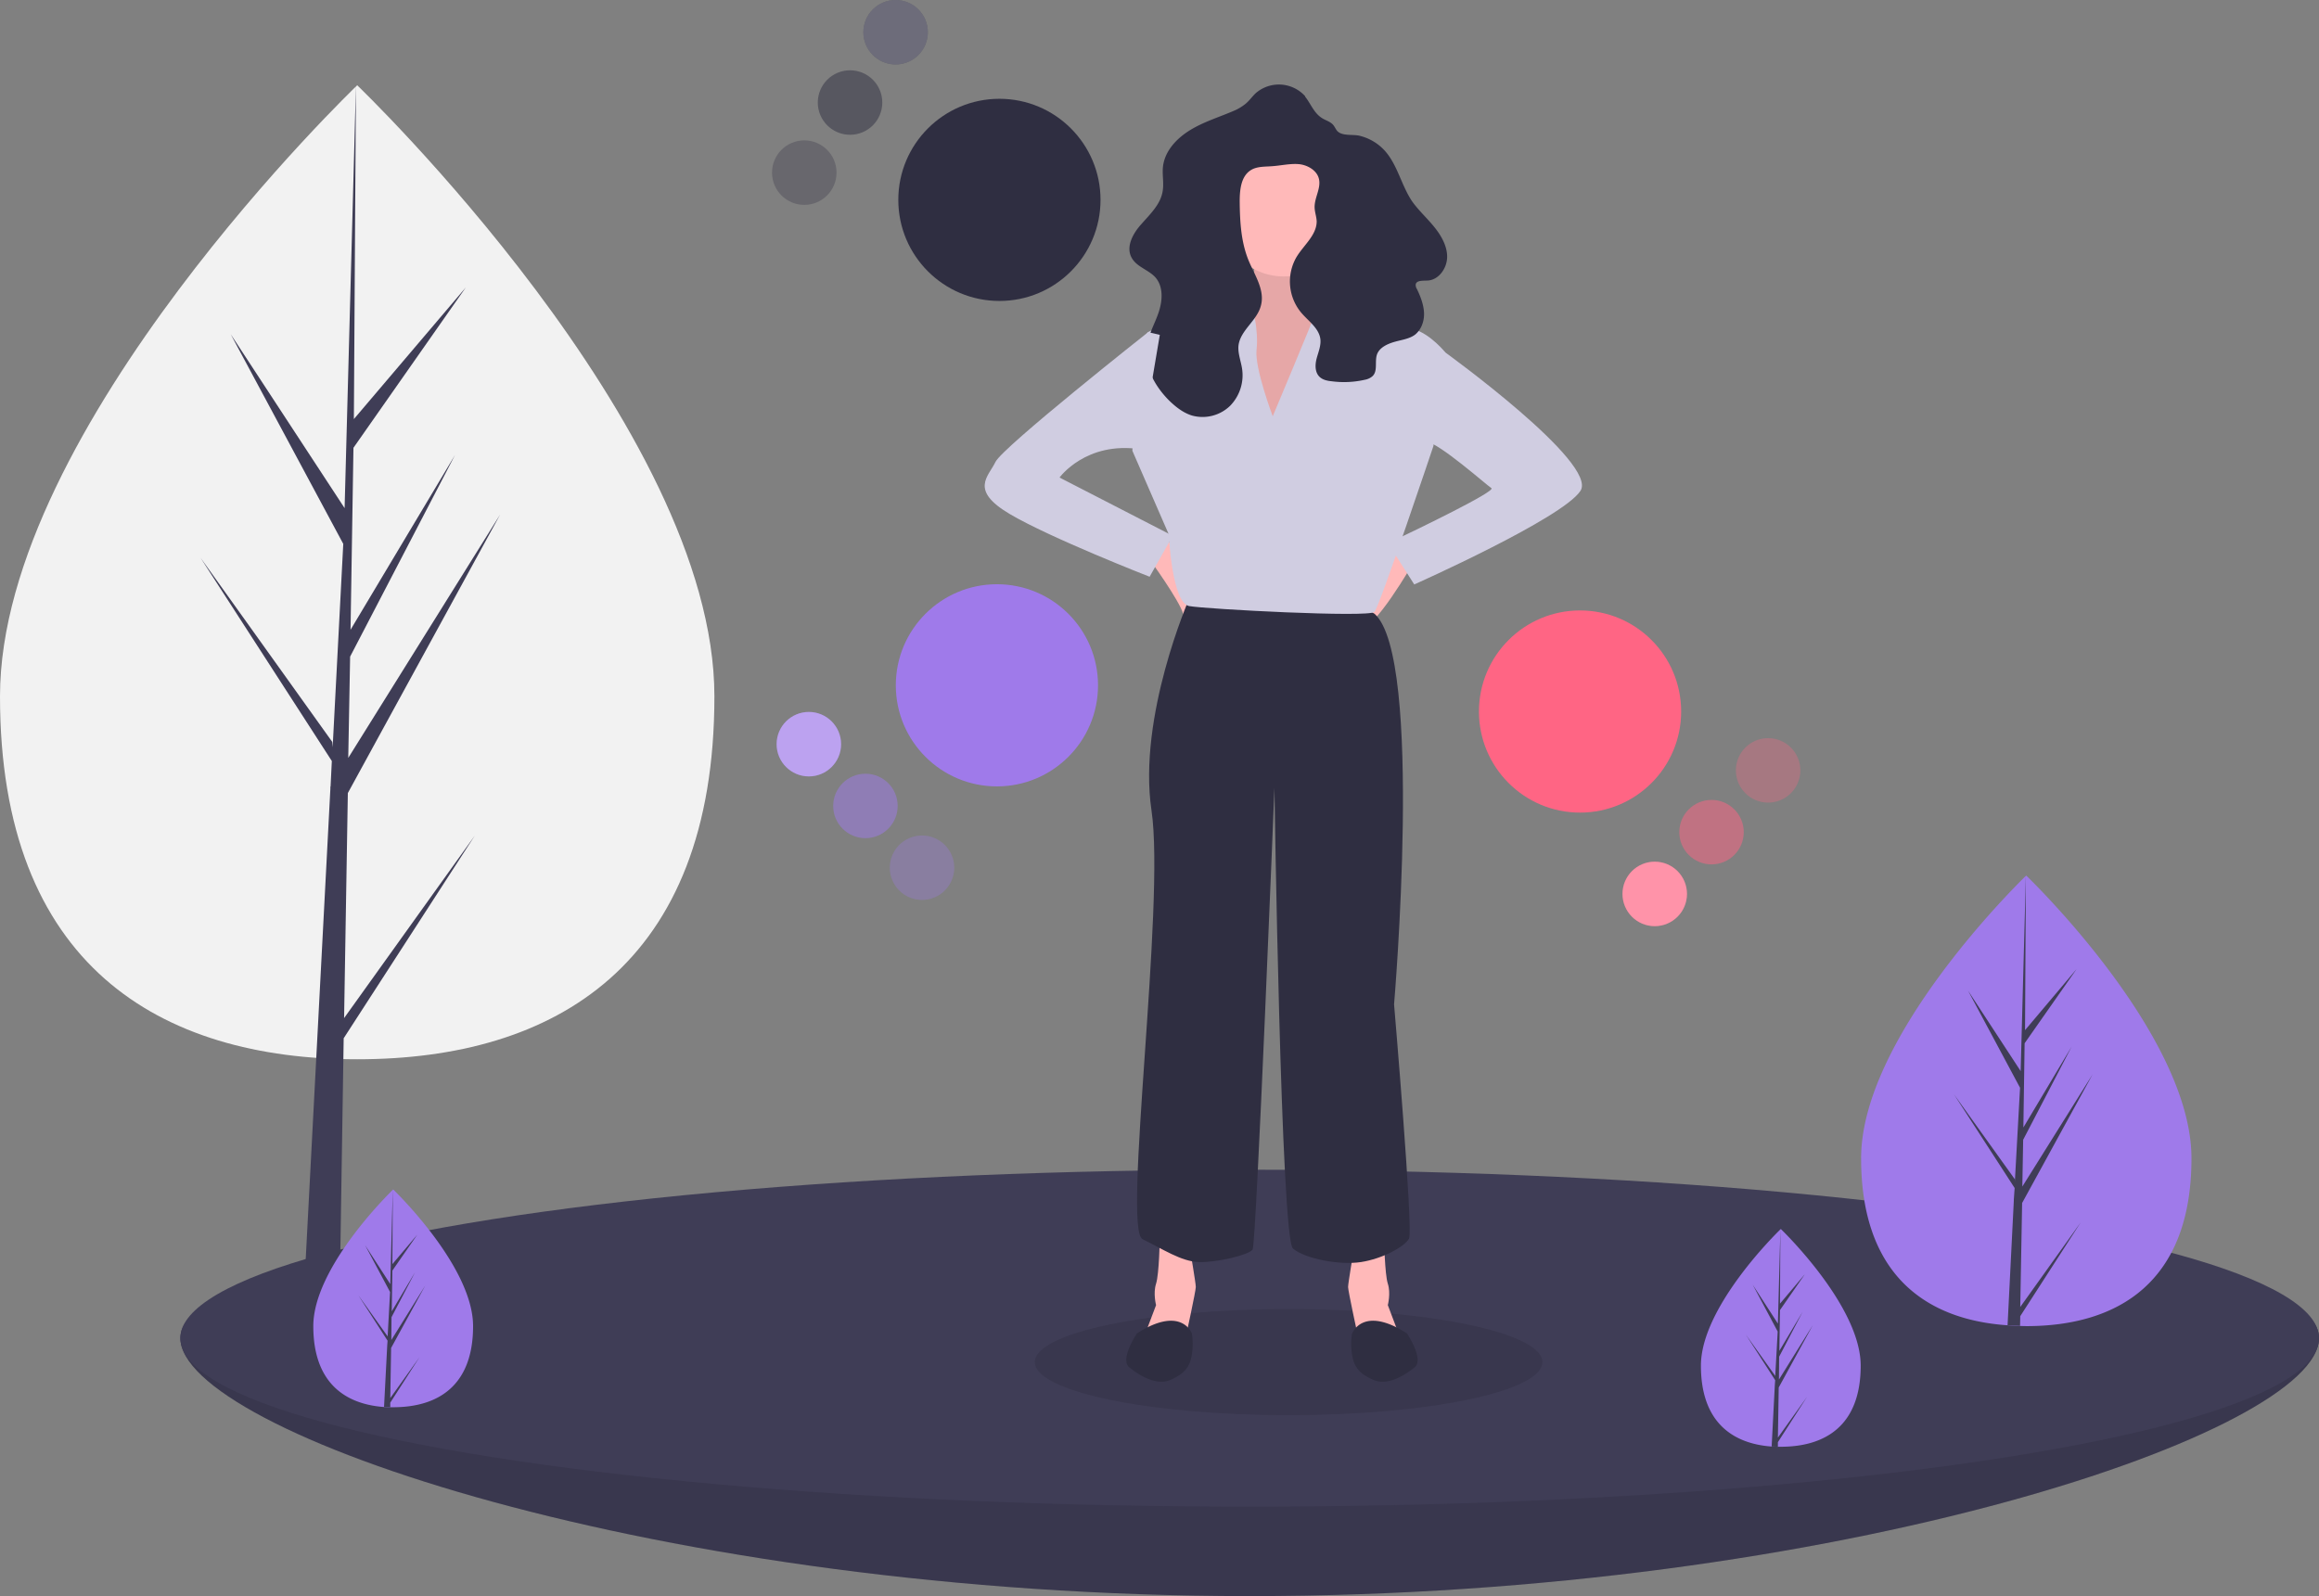 <svg xmlns="http://www.w3.org/2000/svg" width="1114.7" height="767.4"><rect width="100%" height="100%" fill="#808080" stroke="none"/><path d="M343.4 334.8c0 129.4-76.9 174.5-171.7 174.5S0 464.2 0 334.8 171.7 41 171.7 41s171.7 164.5 171.7 293.8z" fill="#f2f2f2"/><path fill="#3f3d56" d="M165.4 489.5l1.8-108.2 73.2-133.9-73 117 .9-48.7 50.4-96.9-50.2 84 1.4-87.5 54-77.1-53.8 63.3 1-160.5-5.7 212.5.5-8.8-55-84L165 261.5l-5.1 97.8-.2-2.6-63.3-88.5 63.1 97.7-.6 12.2-.1.2v1l-13 248h17.4l2-128.1 63-97.4-62.8 87.7z"/><path d="M1114.7 643.4c0 44.7-230.1 124-514 124s-514-79.3-514-124 230.1-38 514-38 514-6.7 514 38z" fill="#3f3d56"/><path d="M1114.7 643.4c0 44.7-230.1 124-514 124s-514-79.3-514-124 230.1-38 514-38 514-6.7 514 38z" opacity=".1"/><ellipse cx="600.7" cy="643.4" rx="514" ry="81" fill="#3f3d56"/><ellipse cx="619.4" cy="654.9" rx="122" ry="25.5" opacity=".1"/><circle cx="480.4" cy="96.1" r="48.6" fill="#2f2e41"/><circle cx="386.6" cy="83" r="15.5" fill="#2f2e41" opacity=".3"/><circle cx="408.6" cy="49.3" r="15.5" fill="#2f2e41" opacity=".5"/><circle cx="430.5" cy="15.5" r="15.5" fill="#2f2e41"/><circle cx="430.5" cy="15.5" r="15.5" fill="#fff" opacity=".3"/><circle cx="479.2" cy="329.5" r="48.6" fill="#9f7aea"/><circle cx="443.2" cy="417.2" r="15.5" fill="#9f7aea" opacity=".3"/><circle cx="416" cy="387.5" r="15.5" fill="#9f7aea" opacity=".5"/><circle cx="388.8" cy="357.8" r="15.5" fill="#9f7aea"/><circle cx="388.8" cy="357.8" r="15.5" fill="#fff" opacity=".3"/><path d="M557.5 595.2s-.3 17.4-1.8 22 0 10.3 0 10.3l-5.6 14.8h20s4.7-21.6 4.7-23.5-2.8-18.2-2.8-18.2z" fill="#ffb9b9"/><path d="M572.9 641.1s-5-13.7-26.4 0c0 0-8.4 12.5-3.7 16.3s13 9 19.7 6.1 9.5-6.2 10.4-12.3a30.5 30.5 0 000-10z" fill="#2f2e41"/><path d="M665.3 595.2s.3 17.4 1.8 22 0 10.3 0 10.3l5.6 14.8h-20s-4.7-21.6-4.7-23.5 2.8-18.2 2.8-18.2z" fill="#ffb9b9"/><path d="M650 641.1s5-13.7 26.3 0c0 0 8.4 12.5 3.7 16.3s-12.9 9-19.7 6.1-9.5-6.2-10.4-12.3a30.5 30.5 0 010-10z" fill="#2f2e41"/><path d="M552.5 268.8s14.5 20 16.2 26.3 13 5.8 12.2 0-20.2-36.7-20.2-36.7zM669.8 262.2s-20.5 34.7-15.3 38.6 24.9-30.3 24.9-30.3z" fill="#ffb9b9"/><path d="M650.7 289.3h-33.8c-6.2 0-26.7 1.7-30 0s-15.3-1.4-15.3-1.4-24.8 56.6-18.1 101.7-14 201.5-4.3 206.2 18.5 10.7 27 11 24.1-3.4 25.9-6 10.5-222 10.5-222 3.1 216.6 8.9 221.5 22.3 8.1 32.7 6.5 21-7.4 23.1-11.3-7.2-112.6-7.2-112.6 14.3-166.9-9.4-187.8z" fill="#2f2e41"/><path d="M601 117.4s7.4 24.3-7.2 31.2 12.6 63.7 12.6 63.7 38-48.7 38-59.4l-6.3-6.3s-12.5-21-8.6-27.5-28.5-1.7-28.5-1.7z" fill="#ffb9b9"/><path d="M601 117.4s7.4 24.3-7.2 31.2 12.6 63.7 12.6 63.7 38-48.7 38-59.4l-6.3-6.3s-12.5-21-8.6-27.5-28.5-1.7-28.5-1.7z" opacity=".1"/><path d="M611.8 200.2s-8.8-23.3-7.8-32-1.4-23-5.2-23.5-43 12.4-47 15-7.5 57-7.5 57l17.5 40.2s1.5 33 9.8 34.5 86.6 5.6 89.1 2.8 28.3-79.7 28.3-79.7l5.8-45s-7.3-9-15-11.1-32.5-11-35.4-11.3-11.7 1.4-12.4 4-20.2 49-20.2 49z" fill="#d0cde1"/><circle cx="617" cy="102.5" r="30.4" fill="#ffb9b9"/><path d="M627.4 46.3a17 17 0 00-23.8-1.5c-1.8 1.7-3.1 3.7-5 5.2a23.4 23.4 0 01-5.8 3.4c-7 3-14.3 5.2-20.8 9.2s-12.2 10.1-13 17.7c-.4 4 .6 8-.2 12-1.1 6.1-6 10.7-10.2 15.5-4 4.4-7.5 10.8-4.7 16 2.4 4.6 8.3 5.9 11.6 9.7 3.8 4.5 3.3 11.2 1.4 16.8s-5 10.7-5.7 16.5c-1.3 9.6 4 19 10.8 25.8 3.1 3 6.7 5.9 11 7.2a19 19 0 0018.3-4.7A21 21 0 00597 177c-.6-3.6-2-7.1-1.7-10.7.8-7.5 9-12.1 10.8-19.4 2-7.4-3-14.6-5.9-21.6-3.7-9-4.2-18.8-4.3-28.4 0-5.6.6-12 5.2-15 3-2 7-1.7 10.5-2 4.2-.3 8.4-1.3 12.5-1s8.7 2.8 9.8 6.8c1.3 4.5-2 9.1-2 13.8 0 2.3.9 4.6 1 6.9 0 6.7-6.3 11.5-9.7 17.2a23.4 23.4 0 002 26.4c3.5 4.3 8.9 7.7 9.5 13.2.3 3.1-1 6.1-1.8 9.1s-.9 6.6 1.3 8.8c1.5 1.5 3.7 2 5.8 2.2a45 45 0 0016-.7 7.7 7.7 0 003.7-1.7c2.7-2.5 1-7 2.2-10.5 1.2-3.3 4.9-5 8.3-6s7.2-1.4 10-3.5c3.1-2.5 4.5-6.7 4.3-10.6s-1.7-7.8-3.4-11.3a3.7 3.7 0 01-.6-2.2c.3-2 3.2-1.8 5.3-1.9 5.5 0 9.6-5.6 9.8-11s-2.8-10.6-6.2-14.8-7.6-8-10.7-12.4c-5.2-7.8-7-17.7-13.3-24.5a24 24 0 00-11.4-6.8c-3.3-1-8.3.2-11-2.2-1-1-1.4-2.4-2.4-3.4-1.6-1.6-3.8-2-5.7-3.4-3.5-2.5-5-6.8-7.6-10z" fill="#2f2e41"/><path d="M557.5 161l-5.6-1.3s-70 55.3-73.4 62.4-12.6 13.5 6.8 25 67.3 30.2 67.3 30.2l11.1-19.7-54.4-28S522 212 548.2 216zM690 167.3l4.8 2.2s73.6 53.2 64.9 66.5-79.9 45-79.9 45l-12.6-19.8 2.7-1.3c10.6-5 49.3-23.7 47-25.2-2.7-1.8-25-21.6-31.3-22.4s4.3-45 4.3-45z" fill="#d0cde1"/><circle cx="759.5" cy="342.1" r="48.6" fill="#ff6584"/><circle cx="795.4" cy="429.8" r="15.5" fill="#ff6584"/><circle cx="795.4" cy="429.8" r="15.5" fill="#fff" opacity=".3"/><circle cx="822.7" cy="400.1" r="15.5" fill="#ff6584" opacity=".5"/><circle cx="849.9" cy="370.4" r="15.5" fill="#ff6584" opacity=".3"/><path d="M1053.4 556.9c0 59.8-35.5 80.7-79.4 80.7a143 143 0 01-9-.4c-39.7-2.7-70.4-24.7-70.4-80.3 0-57.6 73.6-130.3 79-135.6l.4-.3s79.4 76 79.4 135.9z" fill="#9f7aea"/><path d="M971.1 628.4l29-40.6-29 45-.1 4.7-6-.3 3-59.8v-.5l.4-5.7-29.2-45.1 29.3 40.9v1.2L971 523l-25-46.7 25.3 38.7 2.5-93.7v-.3.3l-.4 74 24.8-29.4-25 35.7-.6 40.5 23.2-38.9-23.3 44.8-.4 22.5 33.8-54-33.9 61.9z" fill="#3f3d56"/><path d="M227.4 637.6c0 29-17.2 39-38.4 39a69.2 69.2 0 01-4.4-.1c-19.1-1.4-34-12-34-38.9 0-27.8 35.6-63 38.2-65.5l.2-.2s38.4 36.8 38.4 65.7z" fill="#9f7aea"/><path d="M187.6 672.2l14-19.6-14 21.8v2.2l-3-.1 1.5-29v-.2l.2-2.7-14.1-21.9 14.1 19.8v.6l1.2-21.9-12-22.5 12.1 18.7 1.2-45.3v-.2.2l-.2 35.7 12-14.2-12 17.3-.3 19.6 11.2-18.8-11.3 21.6-.1 11 16.3-26.2-16.4 30z" fill="#3f3d56"/><path d="M894.4 656.6c0 29-17.2 39-38.4 39a69.2 69.2 0 01-4.4-.1c-19.1-1.4-34-12-34-38.9 0-27.8 35.6-63 38.2-65.5l.2-.2s38.4 36.8 38.4 65.7z" fill="#9f7aea"/><path d="M854.6 691.2l14-19.6-14 21.8v2.2l-3-.1 1.5-29v-.2l.2-2.7-14.1-21.9 14.1 19.8v.6l1.2-21.9-12-22.5 12.1 18.7 1.2-45.3v-.2.2l-.2 35.7 12-14.2-12 17.3-.3 19.6 11.2-18.8-11.3 21.6-.1 11 16.3-26.2-16.4 30z" fill="#3f3d56"/></svg>